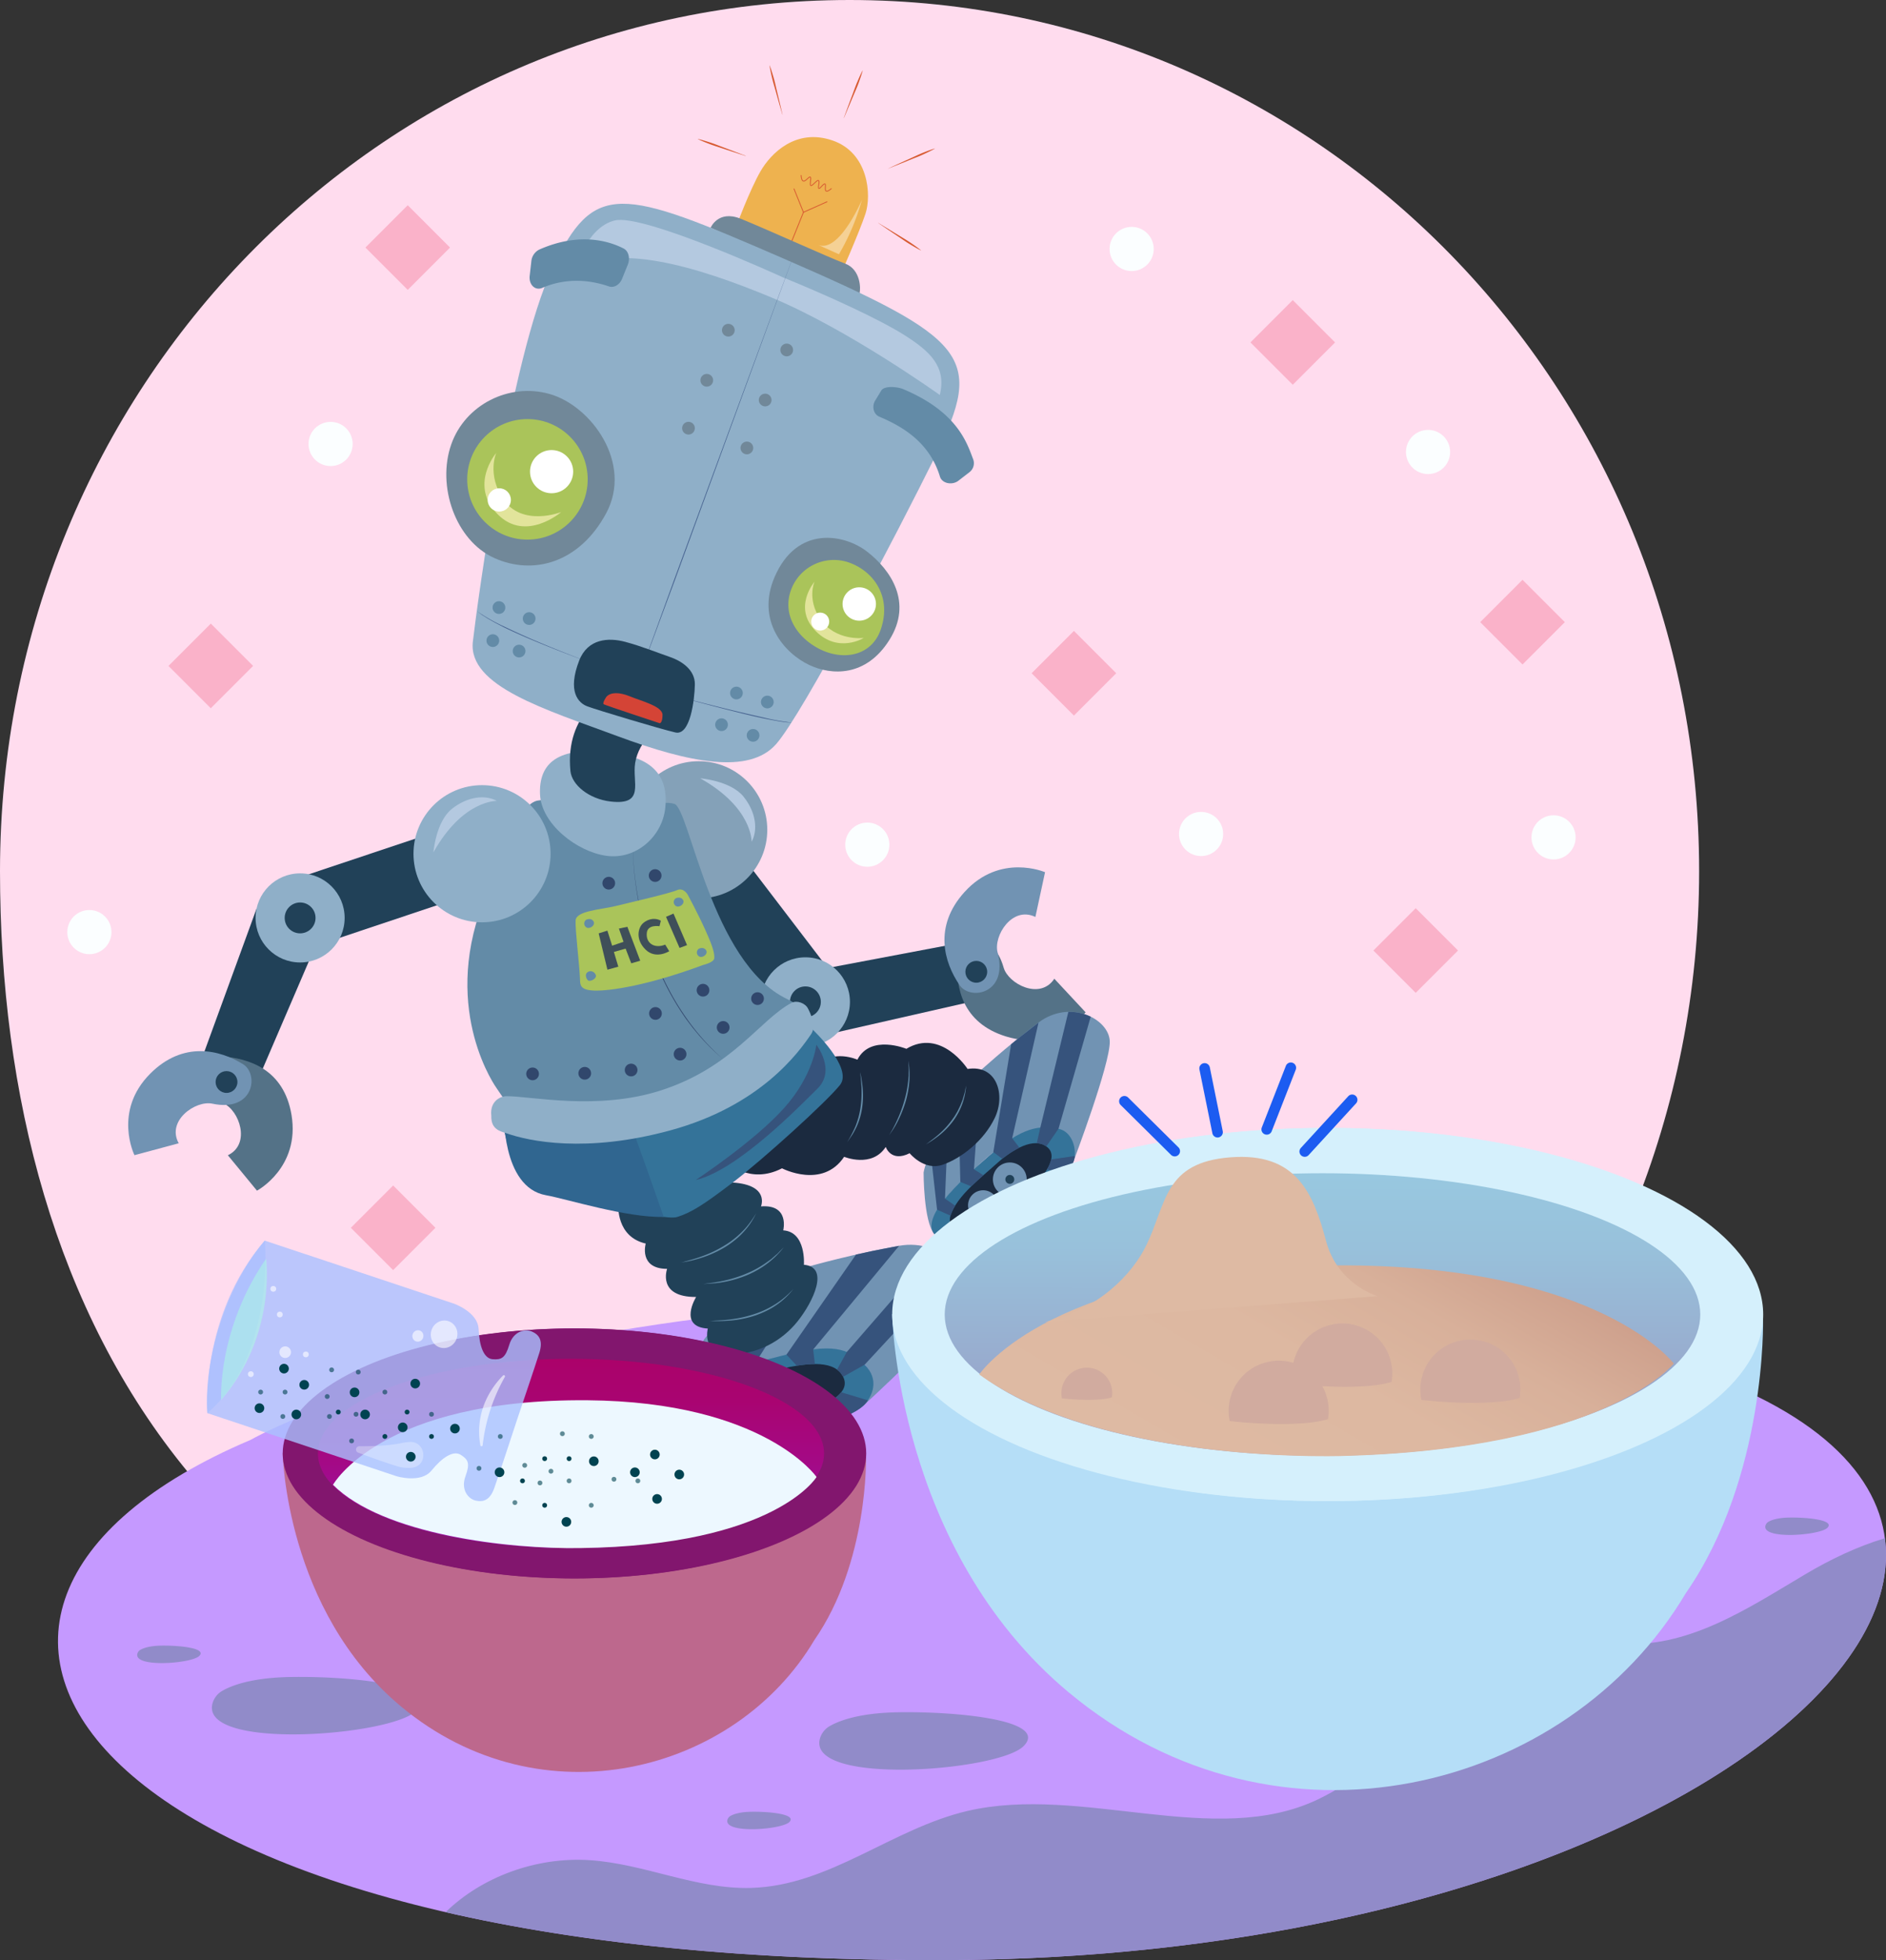 <svg xmlns="http://www.w3.org/2000/svg" xmlns:xlink="http://www.w3.org/1999/xlink" viewBox="0 0 1146.51 1191.11"><rect x="0" y="0" width="1146.51" height="1191.11" fill="#333333" stroke="none"/><defs><style>.cls-1{fill:#ffdcee;}.cls-2{fill:#c599ff;}.cls-3{fill:#918bc9;}.cls-4{fill:#214158;}.cls-5{fill:#84a1b8;}.cls-6{fill:#8fafc8;}.cls-7{fill:#547287;}.cls-8{fill:#7193b3;}.cls-9{fill:#b4c9e0;}.cls-10{fill:#36537c;}.cls-11{fill:#347399;}.cls-12{fill:#1b2a3f;}.cls-13{fill:#638ba7;}.cls-14{fill:#306690;}.cls-15{fill:#31476c;}.cls-16{fill:#eeb24f;}.cls-17{fill:none;stroke:#d75930;stroke-linecap:round;stroke-linejoin:round;stroke-width:0.5px;}.cls-18{fill:#718899;}.cls-19{fill:#aac45a;}.cls-20{fill:#425e8c;}.cls-21{fill:#e2e49b;}.cls-22,.cls-43,.cls-44{fill:#fff;}.cls-23{fill:#f5d195;}.cls-24{fill:#d75930;}.cls-25{fill:#d44436;}.cls-26{fill:#3f4f59;}.cls-27{fill:#b5def7;}.cls-28{fill:#d5f0fc;}.cls-29{fill:url(#linear-gradient);}.cls-30{fill:url(#linear-gradient-2);}.cls-31{fill:#d1ab9f;}.cls-32{fill:#debaa3;}.cls-33{fill:#1c5cf1;}.cls-34{opacity:0.4;}.cls-35{fill:#f27292;}.cls-36{fill:#fbfeff;}.cls-37{fill:#bd688d;}.cls-38{fill:#82166e;}.cls-39{fill:url(#linear-gradient-3);}.cls-40{fill:#edf8ff;}.cls-41,.cls-42{fill:#aac0ff;}.cls-41{opacity:0.8;}.cls-42{opacity:0.7;}.cls-43{opacity:0.6;}.cls-44{opacity:0.3;}.cls-45{fill:#abffe1;opacity:0.5;}.cls-46,.cls-47{fill:#004351;}.cls-47{opacity:0.6;}</style><linearGradient id="linear-gradient" x1="3142.17" y1="1969.14" x2="3142.17" y2="2140.82" gradientTransform="translate(-2336.49 -1258.88) rotate(0.05)" gradientUnits="userSpaceOnUse"><stop offset="0" stop-color="#98c8e0"/><stop offset=".26" stop-color="#98c1db"/><stop offset=".65" stop-color="#98adcf"/><stop offset="1" stop-color="#9895c0"/></linearGradient><linearGradient id="linear-gradient-2" x1="751.75" y1="926.52" x2="863.27" y2="733.37" gradientUnits="userSpaceOnUse"><stop offset="0" stop-color="#debaa3"/><stop offset=".49" stop-color="#ddb8a1"/><stop offset=".76" stop-color="#d8b09a"/><stop offset=".98" stop-color="#cfa28e"/><stop offset="1" stop-color="#cea08c"/></linearGradient><linearGradient id="linear-gradient-3" x1="2685.4" y1="2082.28" x2="2685.4" y2="2197.29" gradientTransform="translate(-2336.49 -1258.88) rotate(0.05)" gradientUnits="userSpaceOnUse"><stop offset="0" stop-color="#ab026a"/><stop offset=".22" stop-color="#a90471"/><stop offset=".54" stop-color="#a40985"/><stop offset=".92" stop-color="#9b11a6"/><stop offset="1" stop-color="#9913ad"/></linearGradient></defs><g id="Layer_2" data-name="Layer 2"><g id="Layer_5" data-name="Layer 5"><path class="cls-1" d="M1032.91 529.38c0 293.77-231.26 536.31-516.45 531.91C133.33 1055.38.0 800.86.0 529.38.0 235.61 231.23.0 516.46.0s516.45 235.61 516.45 529.38z"/><path class="cls-2" d="M152.4 874.92s221.91-127.75 727.85-73 227 386.5-303.54 389.13S-92.82 978.87 152.4 874.92z"/><path class="cls-3" d="M1145.83 934.69c-17 5.1-33.52 13.1-48 21.69-35.1 20.77-72.32 46.16-114.91 42.24-15.61-1.44-78.18-7.79-126.55 50.39-14.74 17.73-33.07 33.81-55.19 44.38-62.75 30-143.52-9.1-212.9 7-46.28 10.77-83.76 45.46-131.79 46.81-33.26.93-64.6-14.63-97.83-16.86-33-2.2-66.09 10.41-87.76 31.58 81 18.66 182.88 29.74 305.83 29.13C922.14 1189.38 1160.92 1048.15 1145.83 934.69z"/><polygon class="cls-4" points="405.87 531.02 464.1 607.21 503.02 588.05 443.35 509.96 405.87 531.02"/><polygon class="cls-4" points="503.48 628.45 587.17 609.42 584.64 572.79 497.42 589.29 503.48 628.45"/><circle class="cls-5" cx="424.76" cy="504.22" r="41.67"/><circle class="cls-6" cx="489.61" cy="608.78" r="27.07"/><circle class="cls-4" cx="489.61" cy="608.78" r="9.38"/><path class="cls-7" d="M640.93 594.73l19 20.39s-17.38 24.2-48.32 14.7c-26.91-8.27-30.74-30.2-29.64-46.94C582.7 571.38 603 563 610.13 588 613 597.91 632.31 607.88 640.93 594.73z"/><path class="cls-8" d="M629.42 557.19 635.29 530s-27.32-11.9-49 12.09c-18.9 20.87-12.41 42.77-2.91 56.58 6.53 9.5 29.7 5.19 23.07-19.88C603.76 568.76 615.28 550.3 629.42 557.19z"/><circle class="cls-4" cx="593.49" cy="590.52" r="6.63"/><path class="cls-9" d="M425.66 472.94s18.61 1.47 26.37 11.18 8.69 20.47 4.87 27.36C456.9 511.48 457.59 490.82 425.66 472.94z"/><path class="cls-10" d="M571.18 753.25l7.69-6.67a9.12 9.12.0 006.1 3.68l-3.09 8.5A24.7 24.7.0 01571.18 753.25z"/><path class="cls-10" d="M593.75 748.71l3.13 8.75a43.63 43.63.0 005-2.09 39 39 0 004.83-2.93l-5-7.62s-3 1.68-4.16 2.24C596.69 747.47 593.75 748.71 593.75 748.71z"/><path class="cls-10" d="M466.76 865.63l1.34 10.13s3.55-.78 5-1.12l5.35-1.34-3.14-10z"/><path class="cls-10" d="M415.82 860.4l12.46-2.9a8.73 8.73.0 003.28 6.68l-7.17 7.19A27.62 27.62.0 01415.82 860.4z"/><path class="cls-10" d="M442.2 867.76l-1.5 10.45a45.54 45.54.0 0012.78.06l-1.15-10.38s-4.29.15-5.53.14S442.2 867.76 442.2 867.76z"/><path class="cls-8" d="M561.46 712.52s-.07 29.8 6.57 37.43c0 0-5.3-10.81 14-29.75s33-31.35 49.38-34 23.78 7.19 21.1 19.7c0 0 22.59-59.66 22.12-73.19s-23.95-25.87-43.35-11.34-37.3 31-37.3 31S564.06 696.38 561.46 712.52z"/><path class="cls-11" d="M568 750c5.47 7 19.42 15.7 38.63 2.49 22.75-15.64 43.27-39.45 45.88-46.5s-.48-18.38-9.06-20.09c-11.57-2.31-22-1.08-42 16.26C581.8 719.11 559.93 739.52 568 750z"/><path class="cls-12" d="M577.79 738.69c-1.43 4.49.9 15.83 16 10s27.26-19.52 35.74-29 14-19 5.47-23.73-21.75 4.3-29.67 11.57S581.71 726.42 577.79 738.69z"/><path class="cls-10" d="M643.48 685.85l19.57-68.05a29.38 29.38.0 00-13.6-2.91L632.4 685.26l-2.15 9.43a18.17 18.17.0 013.09.55 10.21 10.21.0 012.69 1.41z"/><path class="cls-10" d="M619.69 697.37l-4.38-5.72 16-70.24s-8.22 6.33-11.35 8.81c-1.41 1.12-5.27 4.3-5.27 4.3l-10.85 65.57 5.43 4s4.18-3.14 5.6-4C616.09 699.33 619.69 697.37 619.69 697.37z"/><path class="cls-10" d="M594 683.89l-1.92 26.62 5.68 3.59-7.42 6.78-6.55-2.7-.43-17.58S591.93 689.24 594 683.89z"/><path class="cls-10" d="M575.4 705.72l-.94 22.63 6.18 4.27s-1.07 1.88-1.42 2.56-1.43 3.51-1.43 3.51l-8.14-3.62-3-26.68S571.82 708.91 575.4 705.72z"/><polygon class="cls-10" points="612.02 737.38 616.94 744.63 623.98 738.62 617.73 732.2 612.02 737.38"/><path class="cls-10" d="M625.6 724l9 4.56s2.33-2.42 3.12-3.26 3.53-3.88 3.53-3.88l-11.09-2.52z"/><path class="cls-10" d="M636.48 710.53l11.34 2.93s5.46-6.32 5.52-11L639 704.54A21.18 21.18.0 01636.48 710.53z"/><circle class="cls-8" cx="613.87" cy="716.66" r="10.28"/><circle class="cls-4" cx="613.87" cy="716.66" r="2.71"/><circle class="cls-8" cx="597.64" cy="732.43" r="9.17"/><circle class="cls-4" cx="597.64" cy="732.43" r="2.42"/><path class="cls-12" d="M441.87 706.19s13.77 13.89 33.52 3.74c0 0 24.53 12.8 37.77-7 0 0 16.85 7 25.29-6 0 0 3.14 9.54 14.53 3.83.0.0 8.78 10.9 20.07 7s25-14.49 31.67-28.44 1.43-32.54-16.52-29.77c0 0-16-24.93-37.21-12.24.0.0-21.78-9-29.77 6.6.0.0-15.11-6.69-23.77 3.66S441.87 706.19 441.87 706.19z"/><path class="cls-13" d="M562.73 695.55c3-2.32 6-4.44 8.77-7a51.24 51.24.0 007.41-8.31c.52-.77 1.11-1.49 1.58-2.29l1.43-2.39c.45-.81.82-1.66 1.24-2.49l.6-1.26.52-1.29c.33-.87.71-1.72 1-2.61l.78-2.68a19.63 19.63.0 00.67-2.72q.27-1.38.57-2.76a40.6 40.6.0 01-2.3 11 40.09 40.09.0 01-5.28 10 47.44 47.44.0 01-7.71 8.3 55.13 55.13.0 01-4.52 3.41C565.94 693.6 564.28 694.5 562.73 695.55z"/><path class="cls-13" d="M540.41 689.83a47.84 47.84.0 003-5.13c.47-.88.91-1.76 1.33-2.65s.83-1.8 1.22-2.7a80.14 80.14.0 003.95-11.14 68.1 68.1.0 002.2-11.59l.26-3c0-1 0-2 .06-3v-1.48l-.07-1.48c0-1-.1-2-.13-3a51.48 51.48.0 01.61 11.9 62.22 62.22.0 01-2 11.8 73.21 73.21.0 01-4.21 11.19A51.76 51.76.0 01540.41 689.83z"/><path class="cls-13" d="M515 694a69.27 69.27.0 005.13-9.8A50.29 50.29.0 00523 673.64a62.87 62.87.0 00.73-11c0-.92.0-1.84-.07-2.76l-.2-2.76c-.09-1.85-.41-3.67-.56-5.53a64.92 64.92.0 011.6 11A51 51 0 01524 673.8a42.67 42.67.0 01-3.2 10.73 49.38 49.38.0 01-2.64 4.92C517.14 691 516.08 692.55 515 694z"/><path class="cls-8" d="M427.92 814s-15.68 31.59-12.83 42.83c0 0 .86-14.44 30.45-23.8s51-16 69.08-10.16 19.11 20.18 9.88 31.59c0 0 54-49.33 60.56-63.42S574 752.18 546.59 757s-54.22 12.38-54.22 12.38-53.43 29.46-64.45 44.62z"/><path class="cls-11" d="M415.22 858.19c1.09 7 13.1 23.28 38.26 20.08 31.39-4 64.7-17.94 71-23.8s10.19-16.31 1.15-25.25c-10-9.9-19.19-13.57-51.41-5.13C457.21 828.55 412.18 838.54 415.22 858.19z"/><path class="cls-12" d="M431.06 849.24c-3.22 4.33-7.27 16.66 11.14 18.52s38-5.84 51.59-11.14 24.17-12.2 17.9-21.45-23.38-6.39-36.36-3.54C463.29 834.28 441.81 834.76 431.06 849.24z"/><path class="cls-10" d="M525.65 829.22l55.21-59.57a38.49 38.49.0 00-12.33-9.92l-53.74 61.79-5.95 10.72s1.59 1.36 2 1.85a25.25 25.25.0 011.68 2.52z"/><path class="cls-10" d="M495.37 828.86l-1.05-8.81L546.59 757s-12.17 2.32-16.37 3.18c-2.35.48-9.85 2.16-9.85 2.16l-42.28 60.81 6.28 6.73s4.32-.61 5.89-.76C491.44 829 495.37 828.86 495.37 828.86z"/><path class="cls-10" d="M476.09 801.6l-16.83 26.48 2.48 5.92s-3.54.68-4.58.91c-1.44.3-6.36 1.64-6.36 1.64l-2.66-5.18 8.41-18.19S471.15 806 476.09 801.6z"/><path class="cls-10" d="M487.57 859l5.09 10s5.36-1.84 6.49-2.26c1.46-.54 4.36-1.65 4.36-1.65l-9.72-8.52z"/><path class="cls-10" d="M505.7 850.85l10.09 8.87s8.52-3.39 11.82-8.81L511.39 846A24.36 24.36.0 01505.7 850.85z"/><circle class="cls-8" cx="479.39" cy="845.4" r="11.79"/><circle class="cls-4" cx="479.39" cy="845.4" r="3.11"/><circle class="cls-8" cx="453.04" cy="853.28" r="10.43"/><circle class="cls-4" cx="453.04" cy="853.28" r="2.75"/><path class="cls-10" d="M444.3 816.45 433.79 837l3.17 6.39a31.52 31.52.0 00-3.14 2.71c-.75.8-2.76 3.18-2.76 3.18L425 841.89l10.35-29.45S439 817.87 444.3 816.45z"/><path class="cls-4" d="M375.9 732.31s-1.41 19.2 16.64 23.34c0 0-4.44 15.31 13 15.38.0.0-6.25 17.23 17.64 17.07.0.0-11.19 18.1 7.1 19.2.0.0-4.05 15.13 12.89 15.6s32.14-8 41.7-20 19.55-33.07 3.83-34.36c0 0 1.49-20-12.57-20.92.0.0 4.05-15.9-13.52-14.56.0.0 5.45-13-17.13-14.49S375.9 732.31 375.9 732.31z"/><path class="cls-13" d="M431 802.71c4.74-.33 9.48-.4 14.16-1.12a72.39 72.39.0 0013.74-3.21 55.78 55.78.0 0012.71-6.06 46.58 46.58.0 005.67-4.22 55.16 55.16.0 005.1-4.93 46.65 46.65.0 01-16.53 13.4 57 57 0 01-6.62 2.75 67.08 67.08.0 01-14 3c-2.37.25-4.75.39-7.13.44-1.19.0-2.38.0-3.56.0S432.18 802.63 431 802.71z"/><path class="cls-13" d="M427.33 780.26c4.59-.63 9.18-1.18 13.67-2.26a76.31 76.31.0 0013.11-4.26 61.72 61.72.0 0012-6.7l2.79-2 2.6-2.27c.44-.38.89-.74 1.31-1.13l1.21-1.25 2.43-2.47a52.65 52.65.0 01-9.89 9.78 57.64 57.64.0 01-12.07 7 70.17 70.17.0 01-13.34 4.09c-2.29.44-4.58.81-6.9 1S429.63 780.09 427.33 780.26z"/><path class="cls-13" d="M413.75 767.32c4.56-1.35 9.17-2.44 13.58-4.15a72.29 72.29.0 0012.73-6.1 55.17 55.17.0 0011.1-8.66 45.22 45.22.0 004.63-5.34 54.57 54.57.0 003.91-5.92 44.82 44.82.0 01-8 11.79 44.06 44.06.0 01-5.27 4.86 54.27 54.27.0 01-5.87 4.12 67.23 67.23.0 01-13 6q-3.39 1.13-6.87 2c-1.16.27-2.32.51-3.49.74S414.89 767 413.75 767.32z"/><path class="cls-13" d="M360.93 488.19c37.14 4.61 39.71-2.37 49 .29S432.31 585 478.35 607c49.94 23.92-73.09 67.57-73.09 67.57l-93.2 1.62L302 661.4s-33.62-46-8.64-112.09c12.8-33.86 22.78-61.4 33.76-62.88S338.19 485.37 360.93 488.19z"/><path class="cls-11" d="M305.54 682.21s6.82 39.93 21.85 41.87 75.53 18.17 84.21 15.44 15.82-7.24 33.9-21 56.85-48.86 65.13-59.22-16.81-33.88-16.81-33.88L404 669.74z"/><path class="cls-14" d="M306.33 675.15s-1.7 46.22 25.53 51.12c12.89 2.32 49 13.75 71.63 13.2.0.0-18.21-52.28-22.93-63.6z"/><path class="cls-10" d="M496.25 634.83s12.15 15.51.64 26.72c-8.84 8.61-47.95 49.46-74 55.51.0.0 35.58-23.39 53.82-43.81C494.45 653.44 496.25 634.83 496.25 634.83z"/><path class="cls-6" d="M401.66 662.62c43.77-14.06 60.31-43.1 79.53-53.24 3.26-1.73 8.34.16 10 3.46h0c1.48 2.93 5.25 10.61 1.93 15.5-7.69 11.33-30.83 43.58-85.64 58.54-51.39 14-85.93 6.56-99.51 1.79-3.22-1.13-9.62-2-9.3-10.67h0c-1-8.68 5.33-11.91 9.29-11.91C322.67 666.06 363.13 675 401.66 662.62z"/><path class="cls-6" d="M373.16 457.51c16.88 2.34 33.94 8.95 31.25 33.55-1.89 17.22-17.63 31.41-35.61 29S329 500.72 328.28 482.59 338.17 452.65 373.16 457.51z"/><path class="cls-4" d="M370.06 420.75s-26.75 12.17-23.3 47.72c.82 8.44 11.2 17.07 24.55 18.59 21.09 2.38 12.84-11.73 14.83-23.58 2.35-14 14.54-21.6 14.54-21.6z"/><path class="cls-15" d="M384.84 517.8a163.1 163.1.0 001.43 17.52c.77 5.81 1.77 11.6 3 17.33s2.72 11.41 4.43 17 3.66 11.14 5.9 16.56a165.5 165.5.0 007.48 15.89 148.81 148.81.0 009.11 15 141.23 141.23.0 0023.17 26.32 130.53 130.53.0 01-12.62-12.27l-1.48-1.63-1.41-1.69c-.93-1.13-1.89-2.25-2.81-3.39-1.76-2.36-3.6-4.65-5.23-7.1a158.83 158.83.0 01-16.55-31c-2.23-5.44-4.16-11-5.84-16.61s-3.15-11.32-4.36-17.06-2.18-11.54-2.91-17.36a163.53 163.53.0 01-1.34-17.54z"/><circle class="cls-15" cx="370.07" cy="536.67" r="3.87"/><circle class="cls-15" cx="398.27" cy="532.03" r="3.87"/><circle class="cls-15" cx="398.46" cy="615.83" r="3.87"/><circle class="cls-15" cx="413.43" cy="640.56" r="3.87"/><circle class="cls-15" cx="383.66" cy="650.2" r="3.87"/><circle class="cls-15" cx="355.47" cy="652.18" r="3.87"/><circle class="cls-15" cx="323.76" cy="652.54" r="3.87"/><circle class="cls-15" cx="427.36" cy="601.7" r="3.87"/><circle class="cls-15" cx="439.62" cy="624.32" r="3.87"/><circle class="cls-15" cx="460.51" cy="606.81" r="3.87"/><polygon class="cls-4" points="267.72 549.39 205.25 570.28 183.78 532.58 276.98 501.42 267.72 549.39"/><polygon class="cls-4" points="187.8 584.04 157.43 654.7 121.86 645.56 155.98 552.09 187.8 584.04"/><circle class="cls-6" cx="293.03" cy="518.77" r="41.67"/><circle class="cls-6" cx="182.44" cy="557.77" r="27.07"/><circle class="cls-4" cx="182.44" cy="557.77" r="9.38"/><path class="cls-7" d="M138.52 702l17.7 21.51s26.29-14 21-46c-4.63-27.76-25.86-34.46-42.59-35.59-11.5-.77-22.47 18.26 1.31 28.62C145.37 674.66 152.7 695.15 138.52 702z"/><path class="cls-8" d="M108.64 694.72l-26.9 7.22s-13.25-26.69 9.63-49.58c19.9-19.92 42.1-14.53 56.37-5.72 9.81 6.05 6.67 29.4-18.71 24C118.92 668.52 101.06 680.94 108.64 694.72z"/><circle class="cls-4" cx="137.7" cy="657.48" r="6.63"/><path class="cls-9" d="M263.48 517.92s1.47-18.62 11.18-26.37 20.48-8.7 27.36-4.88C302 486.67 281.37 486 263.48 517.92z"/><path class="cls-16" d="M447.44 137.8s8.4-22.49 14.84-33.65 21.58-26.31 43.65-18.85 24 33.2 20.16 44.69-15.34 37.49-15.34 37.49z"/><line class="cls-17" x1="480.84" y1="147.76" x2="488.42" y2="128.99"/><path class="cls-17" d="M487 106.59c.1 1.35.38 3.16 1.33 3.44 1.43.43 3.34-2.92 4.23-2.44s-.6 4.62.33 5.15 3.73-3.63 4.69-3.06-.59 4.4.2 4.81 2.65-3.07 3.74-2.71c.83.29-.36 3.58.63 4.28.69.49 2.09-.48 3.22-1.43"/><path class="cls-18" d="M432 138.38s4.49-10.93 18.13-5.52 53.87 23.69 63.58 27.3 9.5 15.66 8.85 17.78S432 138.38 432 138.38z"/><polyline class="cls-17" points="482.69 114.78 488.42 128.99 502.71 122.62"/><path class="cls-6" d="M287.45 389.91C290 367.7 310.3 217 335.74 163.23s41.41-49.18 140-6.37c113.26 49.18 122.78 59.66 93 120-23.05 46.63-80.61 156.89-97 175.38s-52.52 11.35-96.33-4.91-91.05-30.33-87.96-57.42z"/><path class="cls-18" d="M334.09 239.4c25.49 7.22 50.73 42.2 34.37 72.55s-44.57 37.74-68.06 27.1-35-43.66-26.07-69.07c8.44-23.98 35.04-37.58 59.76-30.58z"/><path class="cls-18" d="M527.32 335.36c14.11 11 27.65 30.61 13.42 53.38S505.47 410.44 492 404.1c-15.24-7.17-32.55-26.9-21.11-53.49C484.45 319.1 513.25 324.34 527.32 335.36z"/><circle class="cls-19" cx="320.64" cy="291.28" r="36.62"/><path class="cls-19" d="M535.49 382.3c-5.58 16.5-23 19.38-37.45 12-13.65-7-22.31-20.66-17.4-35.18a27.75 27.75.0 0135.17-17.4C530.33 346.64 542.39 361.89 535.49 382.3z"/><path class="cls-20" d="M412.06 423.17q8.56 2.28 17.15 4.45c5.73 1.46 11.45 2.9 17.2 4.28s11.49 2.72 17.26 4a139.53 139.53.0 0017.4 3.15v.05l-2.21-.12c-.74.0-1.47-.16-2.21-.24-1.47-.17-2.92-.42-4.38-.68s-2.91-.52-4.36-.8-2.9-.56-4.35-.87c-5.78-1.24-11.52-2.64-17.25-4.08Q429.12 428 412 423.22z"/><path class="cls-20" d="M359.34 402.81q-18-6.46-35.66-13.85c-5.88-2.47-11.72-5.06-17.46-7.85l-4.25-2.2c-1.42-.73-2.79-1.55-4.19-2.32s-2.72-1.67-4.08-2.5a19.14 19.14.0 01-1.95-1.39l-1.91-1.44a104.3 104.3.0 0016.57 9.44c5.74 2.77 11.55 5.39 17.39 7.93q17.6 7.52 35.53 14.17z"/><circle class="cls-13" cx="303.31" cy="369.19" r="3.87"/><circle class="cls-13" cx="321.68" cy="375.88" r="3.87"/><circle class="cls-13" cx="315.56" cy="395.62" r="3.87"/><circle class="cls-13" cx="299.6" cy="389.27" r="3.87"/><circle class="cls-13" cx="447.68" cy="421.11" r="3.87"/><circle class="cls-18" cx="454.03" cy="272.2" r="3.87"/><circle class="cls-18" cx="465.15" cy="243.08" r="3.87"/><circle class="cls-18" cx="478.25" cy="212.65" r="3.87"/><circle class="cls-18" cx="418.53" cy="260.19" r="3.87"/><circle class="cls-18" cx="429.65" cy="231.08" r="3.87"/><circle class="cls-18" cx="442.75" cy="200.65" r="3.87"/><circle class="cls-13" cx="466.46" cy="426.58" r="3.87"/><circle class="cls-13" cx="457.8" cy="446.84" r="3.87"/><circle class="cls-13" cx="438.62" cy="440.36" r="3.87"/><path class="cls-21" d="M301.67 275.22s-16.83 19.69 1.05 37.47c17 16.95 38.43-1.53 38.43-1.53s-23.77 9.31-35.25-7.88C295.85 288.23 301.67 275.22 301.67 275.22z"/><path class="cls-21" d="M495.14 353.48s-13.52 15.82.84 30.1c13.69 13.62 29.09 4.08 29.09 4.08s-17.3 2.17-26.53-11.64C490.46 363.93 495.14 353.48 495.14 353.48z"/><circle class="cls-22" cx="335.32" cy="286.6" r="13.12"/><circle class="cls-22" cx="303.51" cy="303.78" r="7.07"/><circle class="cls-22" cx="522.35" cy="367.02" r="10.15"/><circle class="cls-22" cx="498.61" cy="377.71" r="5.47"/><path class="cls-23" d="M497.07 148.68 510 154.5a138.48 138.48.0 0014-33.16s-14 33.16-26.93 27.34z"/><path class="cls-9" d="M475.86 168.5c26.55 10.81 58.15 25.17 73.8 35.05s25.9 19.28 21.64 36.47c0 0-55.07-39.5-101.72-59s-96.09-33.91-120.41-16.15c0 0 7-26.77 24.64-30.93S475.86 168.5 475.86 168.5z"/><line class="cls-4" x1="480.97" y1="159.13" x2="386.08" y2="417.66"/><polygon class="cls-20" points="481 159.14 433.71 288.46 410.04 353.11 386.1 417.67 386.06 417.65 409.57 352.94 433.34 288.32 480.95 159.12 481 159.14"/><path class="cls-24" d="M513 71.55q2.64-7.24 5.36-14.47c.89-2.41 1.74-4.84 2.75-7.2s2-4.72 3.25-7a.06.06.0 01.07.0.09.09.0 010 .06c-.68 2.5-1.56 4.91-2.42 7.34s-1.94 4.76-2.94 7.13q-3 7.11-6 14.21a.06.06.0 01-.07.0A.07.07.0 01513 71.55z"/><path class="cls-24" d="M540 102.38q7-3.24 14-6.39c2.34-1.07 4.66-2.18 7-3.13s4.79-1.87 7.27-2.62a0 0 0 01.06.0.0.0.0 010 .06c-2.25 1.28-4.58 2.35-6.91 3.45s-4.75 2-7.13 2.94q-7.14 2.91-14.31 5.75a.06.06.0 01-.07.0A0 0 0 01540 102.38z"/><path class="cls-24" d="M533.92 135.46q6.6 4 13.16 8c2.19 1.35 4.41 2.64 6.54 4.09s4.24 2.92 6.24 4.55a0 0 0 010 .07.0.0.0 01-.06.0c-2.32-1.15-4.52-2.48-6.73-3.79s-4.3-2.82-6.43-4.25q-6.42-4.29-12.78-8.64v-.07A0 0 0 01533.92 135.46z"/><path class="cls-24" d="M475.61 69.61q-2.16-7.41-4.23-14.83c-.71-2.48-1.46-4.94-2.05-7.44s-1.14-5-1.51-7.57a0 0 0 010-.06h.05c.93 2.42 1.65 4.88 2.39 7.35s1.25 5 1.85 7.48q1.82 7.5 3.56 15v.06S475.62 69.63 475.61 69.61z"/><path class="cls-24" d="M453.28 94.78q-7.33-2.36-14.66-4.8c-2.44-.81-4.9-1.56-7.3-2.48s-4.79-1.86-7.12-3a0 0 0 010-.07.0.0.0 01.05.0c2.52.58 5 1.37 7.42 2.14s4.84 1.76 7.24 2.66q7.23 2.7 14.43 5.47a0 0 0 010 .06S453.31 94.79 453.28 94.78z"/><path class="cls-13" d="M323 158.78l-1 8.81c-.62 5.44 3.36 9.21 7.67 7.33 8.55-3.73 22.67-7 40.52-.88 3 1.05 6.5-.94 8-4.7l3.43-8.48c1.57-3.91.49-8.29-2.49-9.83-8.37-4.33-26.54-10.32-51.33.63A8.91 8.91.0 00323 158.78z"/><path class="cls-13" d="M535.75 237.29 532 243.45c-2 3.27-1.18 8.15 2.5 9.72 13.28 5.65 30.39 15 36.88 36.38 1.34 4.41 7.6 5.37 11.2 2.59l6.79-5.24a6.85 6.85.0 002.18-7.94c-3.68-9.6-9.38-28.69-42.68-42.58C545.5 235 537.57 234.27 535.75 237.29z"/><path class="cls-4" d="M352.07 401.43C357.28 388 369.93 387.32 380 390s20.75 7 27.22 9.2 15.38 7.44 15.19 16.82-2.81 31.12-11.81 29.07S362.52 431.3 357 429.2 344.85 420.13 352.07 401.43z"/><path class="cls-25" d="M368.7 423.32c2.69-2.82 7.9-2.8 14.45-.09s19.62 5.93 19.6 11.14-1.73 5.1-1.73 5.1-32.64-10.79-33.91-11.47S368.7 423.32 368.7 423.32z"/><path class="cls-19" d="M427.47 586.35s6.7-1.51 6.75-4.18-.26-5.46-5.08-16.25S418 543.55 418 543.55s-2.56-4.46-6.47-2.64-28.21 7.43-37.2 9.63-24.12 2.87-24.41 8.77 2.21 25.73 2.62 34.61c.2 4.35-.47 7.7 8.84 8S393.69 598.89 427.47 586.35z"/><path class="cls-13" d="M410.77 545.88s2.78-1.39 4.33.8-1.68 4.8-3.79 4.07A2.79 2.79.0 01410.77 545.88z"/><path class="cls-13" d="M424.82 576.49s2.78-1.39 4.33.8-1.68 4.8-3.79 4.07A2.79 2.79.0 01424.82 576.49z"/><path class="cls-13" d="M356.36 558.89s2.78-1.39 4.33.8-1.68 4.8-3.79 4.07A2.78 2.78.0 01356.36 558.89z"/><polygon class="cls-26" points="372.12 574.64 369.23 565.5 363.94 567.17 369.25 589.22 375.87 587.41 373.19 578.45 380.31 576.43 383.75 585.36 389.19 583.78 381.38 563.17 376.24 564.25 379.05 572.3 372.12 574.64"/><path class="cls-26" d="M404.39 574l2.42 4s-8.12 5.19-14.4-1-4.52-13.32-1.51-16c3.68-3.24 8.14-3.16 10.83-1.53l-.82 3.34s-7.05-1.22-7.69 3.89C392.39 573.25 398 576.62 404.39 574z"/><polygon class="cls-26" points="417.66 574.31 413.11 576.01 404.88 557.11 409.42 555.13 417.66 574.31"/><path class="cls-13" d="M358.84 590.14a3.46 3.46.0 013.24 2.1c1.16 2.31-3.24 4.48-4.56 3.51S354.82 590.76 358.84 590.14z"/><path class="cls-27" d="M542.35 798.54s2.45 142.56 107.42 229.91c126.81 105.53 302.94 60.86 375-60.28 49.35-71.06 47-166.7 47-166.7z"/><ellipse class="cls-28" cx="807.74" cy="798.76" rx="264.11" ry="113.38"/><ellipse class="cls-28" cx="806.47" cy="798.76" rx="264.11" ry="113.38"/><ellipse class="cls-29" cx="803.95" cy="798.76" rx="229.65" ry="85.84"/><path class="cls-30" d="M595.3 835.18s44.77-67.6 224.36-66.27c153.9 1.14 197.84 59.64 197.84 59.64S975.92 881 813.89 884.79C751.31 885.79 650.85 875.87 595.3 835.18z"/><path class="cls-31" d="M845.94 839.66a30.33 30.33.0 00-35.13-35l-1.12.23a30.38 30.38.0 00-23.48 36C805.07 843 833 844 845.94 839.66z"/><path class="cls-31" d="M807.29 862.28a30.35 30.35.0 00-35.14-35l-1.11.23a30.37 30.37.0 00-23.48 36C766.42 865.65 794.38 866.57 807.29 862.28z"/><path class="cls-31" d="M923.81 849.43a30.34 30.34.0 00-35.14-35l-1.11.23a30.37 30.37.0 00-23.48 36C882.94 852.79 910.89 853.72 923.81 849.43z"/><path class="cls-31" d="M675.91 849.09a15.41 15.41.0 00-17.85-17.79l-.57.12a15.43 15.43.0 00-11.93 18.28C655.14 850.8 669.35 851.27 675.91 849.09z"/><path class="cls-32" d="M837.4 787.6s-24.2-7-31.24-33.35c-7.83-29.39-18.17-54.16-58.3-51S709.28 730.83 697 756.38c-8.72 18.19-29.67 39.72-61.85 46.94"/><path class="cls-33" d="M793.15 702.94a3.21 3.21.0 01-2.36-5.38l28.82-31.43a3.21 3.21.0 114.74 4.34L795.52 701.9A3.2 3.2.0 01793.15 702.94z"/><path class="cls-33" d="M770.06 689.48a3.21 3.21.0 01-3-4.38l14.63-37.43a3.21 3.21.0 016 2.34l-14.63 37.42A3.22 3.22.0 01770.06 689.48z"/><path class="cls-33" d="M740.16 691.2a3.23 3.23.0 01-3.15-2.58l-7.86-38.76a3.21 3.21.0 016.3-1.27l7.86 38.76a3.21 3.21.0 01-2.51 3.78A2.85 2.85.0 01740.16 691.2z"/><path class="cls-33" d="M714.13 702.69a3.2 3.2.0 01-2.26-.93l-30.6-30.29a3.21 3.21.0 114.52-4.56l30.6 30.29a3.21 3.21.0 01-2.26 5.49z"/><g class="cls-34"><rect class="cls-35" x="907.37" y="359.86" width="36.37" height="36.37" transform="translate(3.77 765.19) rotate(-45)"/></g><g class="cls-34"><rect class="cls-35" x="109.95" y="386.47" width="36.37" height="36.37" transform="translate(-248.6 209.12) rotate(-45)"/></g><g class="cls-34"><rect class="cls-35" x="220.8" y="727.9" width="36.37" height="36.37" transform="translate(-457.56 387.51) rotate(-45)"/></g><g class="cls-34"><rect class="cls-35" x="842.43" y="559.4" width="36.37" height="36.37" transform="translate(-156.35 777.71) rotate(-45)"/></g><g class="cls-34"><rect class="cls-35" x="767.68" y="189.89" width="36.37" height="36.37" transform="translate(83.05 616.64) rotate(-45)"/></g><g class="cls-34"><rect class="cls-35" x="229.67" y="132.24" width="36.37" height="36.37" transform="translate(-33.77 219.32) rotate(-45)"/></g><g class="cls-34"><rect class="cls-35" x="634.66" y="390.9" width="36.37" height="36.37" transform="translate(-98.06 581.45) rotate(-45)"/></g><circle class="cls-36" cx="54.33" cy="566.4" r="13.42"/><circle class="cls-36" cx="730.15" cy="506.77" r="13.42"/><circle class="cls-36" cx="944.41" cy="508.83" r="13.42"/><circle class="cls-36" cx="527.24" cy="513.27" r="13.42"/><circle class="cls-36" cx="200.97" cy="269.78" r="13.42"/><circle class="cls-36" cx="687.94" cy="151.29" r="13.42"/><circle class="cls-36" cx="868.12" cy="274.65" r="13.42"/><path class="cls-3" d="M129.2 1035a12.82 12.82.0 016.11-7.66c5.39-3.08 17.51-7.88 41-8.31 34.78-.65 92.74 4.51 76.64 20.61C237.69 1054.9 121.26 1063.86 129.2 1035z"/><path class="cls-3" d="M498.44 1056.44a12.82 12.82.0 016.11-7.66c5.39-3.08 17.51-7.88 41-8.31 34.78-.65 92.74 4.51 76.64 20.61C606.93 1076.34 490.5 1085.29 498.44 1056.44z"/><path class="cls-3" d="M442.22 1105.77a4 4 0 011.86-2.33c1.64-.93 5.32-2.39 12.46-2.52 10.57-.2 28.19 1.37 23.3 6.26C475.2 1111.82 439.81 1114.54 442.22 1105.77z"/><path class="cls-3" d="M1073.24 927a4 4 0 011.86-2.33c1.64-.93 5.33-2.39 12.46-2.52 10.57-.2 28.19 1.37 23.3 6.26C1106.22 933 1070.83 935.73 1073.24 927z"/><path class="cls-3" d="M83.52 1004.83a3.88 3.88.0 011.85-2.33c1.64-.94 5.33-2.4 12.47-2.53 10.57-.19 28.19 1.37 23.29 6.27C116.49 1010.88 81.1 1013.6 83.52 1004.83z"/><path class="cls-37" d="M171.86 883s1.64 95.5 72 154c84.95 70.69 202.94 40.76 251.18-40.39C528.06 949.06 526.46 885 526.46 885z"/><ellipse class="cls-38" cx="349.65" cy="883.18" rx="176.93" ry="75.95"/><ellipse class="cls-38" cx="348.79" cy="883.18" rx="176.93" ry="75.95"/><ellipse class="cls-39" cx="347.11" cy="883.18" rx="153.84" ry="57.5"/><path class="cls-40" d="M202.43 902.24s29.07-52.4 154.65-51.37c107.62.88 139.31 46.62 139.31 46.62s-25.07 41.63-143.34 43.2C309.29 941.47 232.58 932.49 202.43 902.24z"/><path class="cls-41" d="M262.32 893.57c6.54-8 13.25-12.42 17.8-9.53s5.72 5.22 2.82 13.09 1.54 13.56 6.06 14.66 8.74.05 11.42-7.4c2.47-6.83 12.52-37.47 14.19-42.56 1.58-4.68 11.2-33.08 13.33-40 2.32-7.57-.43-10.93-4.71-12.76s-11.24.06-13.64 8.09-4.72 9.19-10.1 8.78-8.12-7.95-8.53-18.3-15-15.48-15-15.48l-115-38.3s-16.4 17.61-26.73 49.33c-10.75 31.57-8.19 55.5-8.19 55.5L241 897S255.78 901.6 262.32 893.57z"/><path class="cls-42" d="M161 753.83s6.48 69.16-34.92 104.83C126.07 858.66 121.57 799.32 161 753.83z"/><path class="cls-43" d="M293.42 878.19A108.52 108.52.0 01306.9 836.7a.71.71.0 00-1.12-.86c-6.21 6.28-17.53 21.06-13.78 42.4A.72.72.0 00293.42 878.19z"/><ellipse class="cls-43" cx="269.97" cy="810.71" rx="8.4" ry="8.06" transform="translate(-584.51 810.6) rotate(-71.57)"/><path class="cls-44" d="M248.85 876.22c10-.75 11.8 14.1 1.94 15.58a23.2 23.2.0 01-10.43-1.17c-8.67-2.76-16.45-5.59-22.26-7.81a2 2 0 01.73-4c7.75.0 17.88-.36 25-1.89A38.28 38.28.0 01248.85 876.22z"/><path class="cls-45" d="M134.44 850.7S132 808 161.75 764.86c0 0 6.51 46.71-27.31 85.84z"/><circle class="cls-43" cx="173.37" cy="821.65" r="3.53"/><circle class="cls-43" cx="170.1" cy="798.76" r="1.76"/><circle class="cls-43" cx="166.14" cy="783.17" r="1.76"/><circle class="cls-43" cx="152.48" cy="835" r="1.76"/><circle class="cls-43" cx="185.92" cy="823.01" r="1.76"/><ellipse class="cls-43" cx="254.03" cy="811.74" rx="3.49" ry="3.35" transform="translate(-596.38 796.17) rotate(-71.57)"/><circle class="cls-46" cx="221.95" cy="859.5" r="2.93"/><circle class="cls-46" cx="215.54" cy="846.06" r="2.93"/><circle class="cls-46" cx="172.65" cy="831.65" r="2.93"/><circle class="cls-46" cx="276.57" cy="868.1" r="2.93"/><circle class="cls-46" cx="344.31" cy="924.77" r="2.93"/><circle class="cls-46" cx="303.67" cy="894.63" r="2.93"/><circle class="cls-46" cx="385.96" cy="894.63" r="2.93"/><circle class="cls-46" cx="412.94" cy="895.98" r="2.93"/><circle class="cls-46" cx="399.45" cy="910.82" r="2.93"/><circle class="cls-46" cx="398.1" cy="883.84" r="2.93"/><circle class="cls-46" cx="244.82" cy="867.33" r="2.93"/><circle class="cls-46" cx="249.71" cy="885.19" r="2.93"/><circle class="cls-46" cx="360.99" cy="887.92" r="2.93"/><circle class="cls-46" cx="180.14" cy="859.5" r="2.93"/><circle class="cls-46" cx="252.43" cy="840.74" r="2.93"/><circle class="cls-46" cx="184.94" cy="841.48" r="2.93"/><circle class="cls-46" cx="157.72" cy="855.67" r="2.93"/><circle class="cls-46" cx="205.65" cy="858.03" r="1.46"/><circle class="cls-46" cx="247.47" cy="858.03" r="1.46"/><circle class="cls-46" cx="233.98" cy="872.87" r="1.46"/><circle class="cls-46" cx="262.31" cy="872.87" r="1.46"/><circle class="cls-46" cx="317.62" cy="899.85" r="1.46"/><circle class="cls-46" cx="345.95" cy="886.36" r="1.46"/><circle class="cls-46" cx="331.11" cy="886.36" r="1.46"/><circle class="cls-46" cx="331.11" cy="914.69" r="1.46"/><circle class="cls-47" cx="359.43" cy="914.69" r="1.46"/><circle class="cls-47" cx="359.43" cy="872.87" r="1.46"/><circle class="cls-47" cx="387.76" cy="899.85" r="1.46"/><circle class="cls-47" cx="345.95" cy="899.85" r="1.46"/><circle class="cls-47" cx="304.13" cy="872.87" r="1.46"/><circle class="cls-47" cx="262.31" cy="859.38" r="1.46"/><circle class="cls-47" cx="233.98" cy="845.89" r="1.46"/><circle class="cls-47" cx="216.44" cy="859.38" r="1.46"/><circle class="cls-47" cx="201.6" cy="832.4" r="1.46"/><circle class="cls-47" cx="173.28" cy="845.89" r="1.46"/><circle class="cls-47" cx="158.44" cy="845.89" r="1.46"/><circle class="cls-47" cx="171.93" cy="860.73" r="1.46"/><circle class="cls-47" cx="200.26" cy="860.73" r="1.46"/><circle class="cls-47" cx="213.74" cy="875.57" r="1.46"/><circle class="cls-47" cx="198.91" cy="848.59" r="1.46"/><circle class="cls-47" cx="217.79" cy="833.75" r="1.46"/><circle class="cls-47" cx="291.18" cy="892.23" r="1.46"/><circle class="cls-47" cx="313.01" cy="913.04" r="1.46"/><circle class="cls-47" cx="373.23" cy="898.87" r="1.46"/><circle class="cls-47" cx="328.25" cy="901.1" r="1.46"/><circle class="cls-47" cx="334.93" cy="894" r="1.46"/><circle class="cls-47" cx="341.87" cy="871.2" r="1.46"/><circle class="cls-47" cx="318.97" cy="890.41" r="1.46"/></g></g></svg>